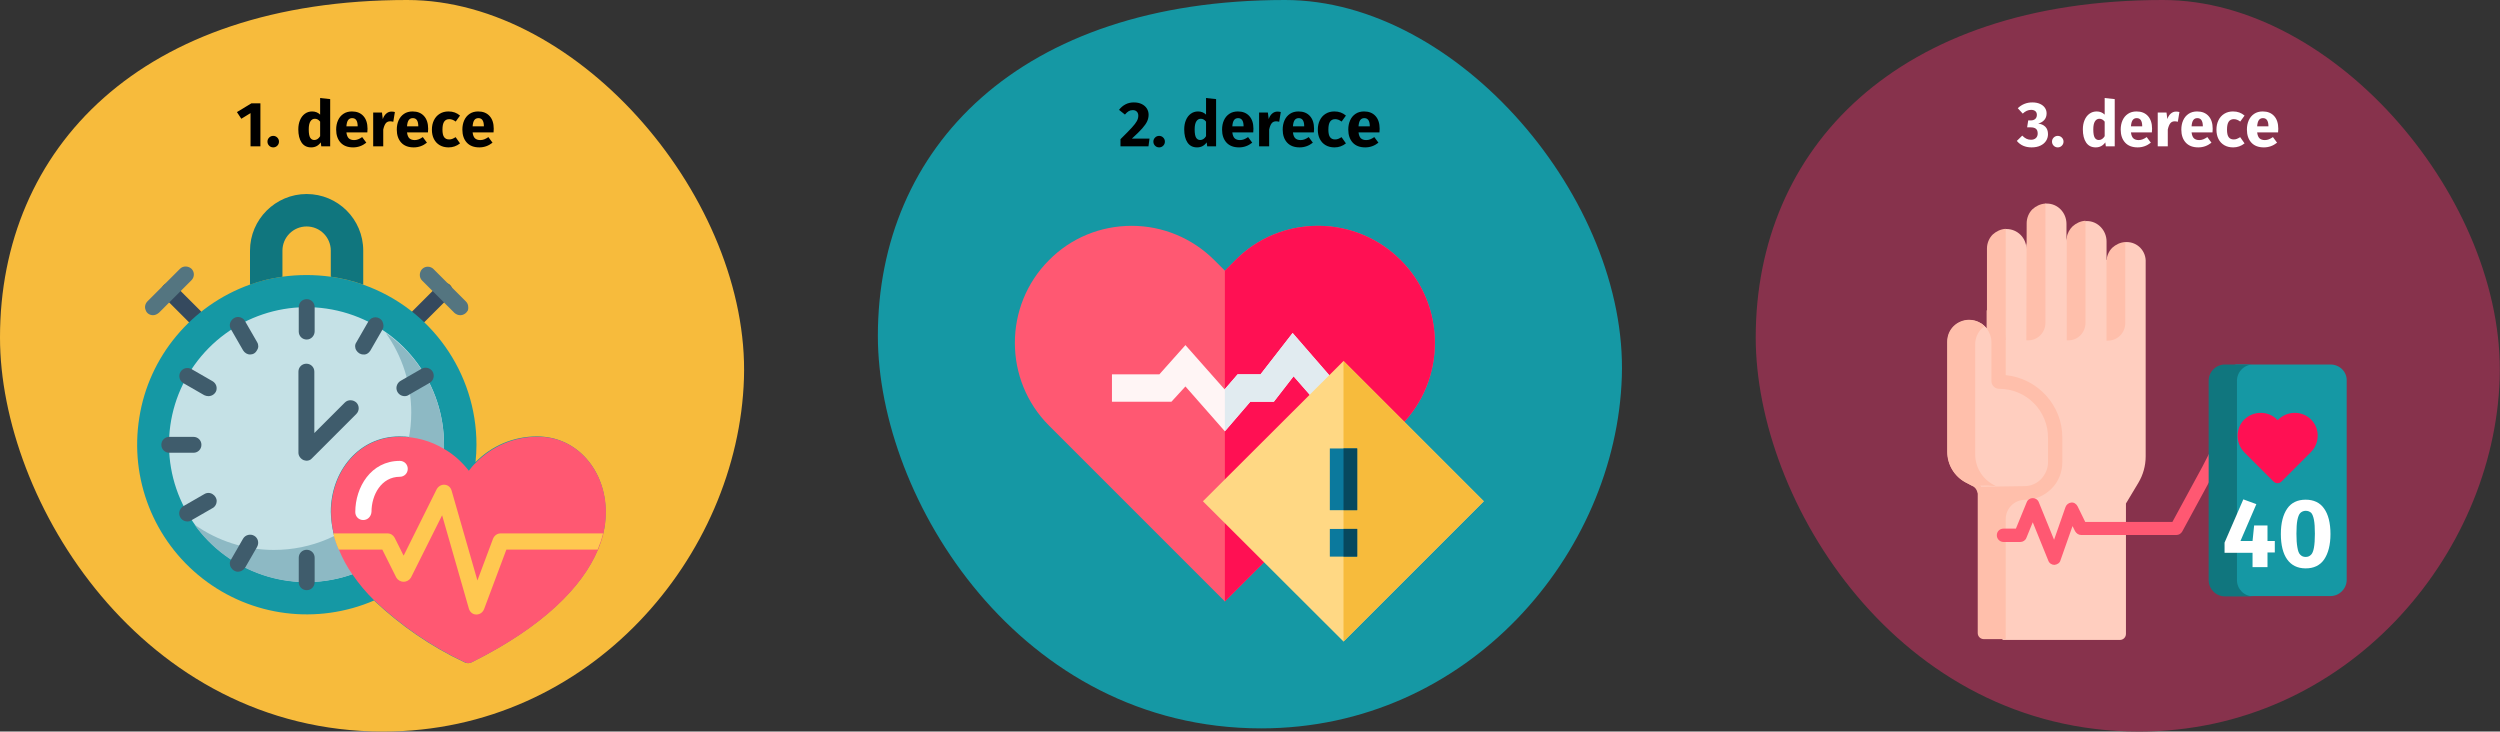 <?xml version="1.0" encoding="UTF-8"?>
<svg xmlns="http://www.w3.org/2000/svg" xmlns:xlink="http://www.w3.org/1999/xlink" width="786px" height="230px" viewBox="0 0 786 230" version="1.1">
  <rect x="0" y="0" width="786" height="230" fill="#333333" stroke="none"/>
  <title>Group 2@2x</title>
  <g id="Page-1" stroke="none" stroke-width="1" fill="none" fill-rule="evenodd">
    <g id="vorlage" transform="translate(-123, -1359)">
      <g id="Group-2" transform="translate(123, 1359)">
        <path d="M120.5,230 C185.6,230 232.1,174.8 233.9,119 C235.7,63.2 182.6,0 128,0 C44.3,0 0,46.7 0,106.1 C0,157.6 44.7,230 120.5,230 Z" id="Oval-Copy-2" fill="#F7BB3C" fill-rule="nonzero"></path>
        <g id="heart-rate" transform="translate(43.117, 61)" fill-rule="nonzero">
          <path d="M18.183,41.1 C17.483,41.1 16.883,40.8 16.383,40.4 L8.283,32.3 C7.283,31.3 7.383,29.7 8.283,28.7 C9.283,27.7 10.883,27.7 11.883,28.7 L19.983,36.8 C20.683,37.5 20.883,38.6 20.583,39.6 C20.083,40.5 19.183,41.1 18.183,41.1 Z" id="Shape" fill="#35495E"></path>
          <path d="M4.983,38.1 C3.983,38.1 2.983,37.5 2.683,36.5 C2.283,35.6 2.483,34.5 3.283,33.7 L13.483,23.5 C14.483,22.5 16.083,22.6 17.083,23.5 C18.083,24.5 18.083,26.1 17.083,27.1 L6.883,37.3 C6.283,37.8 5.683,38.1 4.983,38.1 Z" id="Shape_1_" fill="#547580"></path>
          <path d="M88.383,41.1 C87.383,41.1 86.383,40.5 86.083,39.5 C85.683,38.6 85.883,37.5 86.683,36.7 L94.783,28.6 C95.783,27.6 97.383,27.7 98.383,28.6 C99.383,29.6 99.383,31.2 98.383,32.2 L90.283,40.3 C89.683,40.9 89.083,41.1 88.383,41.1 Z" id="Shape_2_" fill="#35495E"></path>
          <path d="M101.583,38.1 C100.883,38.1 100.283,37.8 99.783,37.4 L89.583,27.2 C88.583,26.2 88.683,24.6 89.583,23.6 C90.583,22.6 92.183,22.6 93.183,23.6 L103.383,33.8 C104.083,34.5 104.283,35.6 103.983,36.6 C103.483,37.5 102.583,38.1 101.583,38.1 Z" id="Shape_3_" fill="#547580"></path>
          <path d="M125.683,76.2 C118.383,76.2 111.483,79.1 106.383,84.3 C106.583,82.5 106.683,80.6 106.683,78.8 C106.683,56.2 92.383,36 71.083,28.5 C67.783,27.3 64.383,26.5 60.883,26 C55.783,25.3 50.683,25.3 45.583,26 C42.083,26.5 38.683,27.3 35.383,28.5 C17.083,35.1 3.683,51.1 0.683,70.3 C-2.417,89.5 5.183,108.9 20.583,120.9 C35.983,132.9 56.583,135.5 74.483,127.8 C82.883,135.7 92.383,142.3 102.883,147.2 C103.583,147.6 104.483,147.6 105.183,147.2 C127.583,136 139.883,123.5 144.783,111.9 C145.483,110.3 145.983,108.6 146.483,106.8 C147.083,104.6 147.284,102.3 147.284,100 C147.383,87.2 138.483,76.2 125.683,76.2 Z" id="Shape_4_" fill="#1598A4"></path>
          <path d="M96.483,78.8 C96.483,79.2 96.483,79.7 96.483,80.1 C92.283,77.5 87.483,76.2 82.483,76.2 C69.683,76.2 60.883,87.2 60.883,99.9 C61.083,107 63.483,113.8 67.683,119.5 C49.883,125.8 30.183,119.8 18.783,104.8 C7.383,89.8 7.083,69.1 17.983,53.8 C28.883,38.5 48.383,31.9 66.383,37.6 C84.383,43.3 96.483,60 96.483,78.8 Z" id="Shape_5_" fill="#C5E1E6"></path>
          <path d="M96.483,78.8 C96.483,97.6 84.283,114.2 66.383,120 C48.483,125.7 28.883,119.2 17.983,103.9 C25.283,109.1 34.083,111.9 42.983,111.9 C66.883,111.9 86.183,92.5 86.183,68.7 C86.183,59.7 83.383,51 78.183,43.7 C89.683,51.7 96.483,64.8 96.483,78.8 Z" id="Shape_6_" fill="#8DB9C4"></path>
          <path d="M71.083,17.8 L71.083,28.5 C67.783,27.3 64.383,26.5 60.883,26 L60.883,17.8 C60.883,13.6 57.483,10.2 53.283,10.2 C49.083,10.2 45.683,13.6 45.683,17.8 L45.683,26 C42.183,26.5 38.783,27.3 35.483,28.5 L35.483,17.8 C35.483,8 43.483,-2.88657986e-15 53.283,-2.88657986e-15 C63.083,-2.88657986e-15 71.083,7.9 71.083,17.8 Z" id="Shape_7_" fill="#10767E"></path>
          <g id="Group" transform="translate(7.61, 33.05)" fill="#3F5C6C">
            <path d="M45.7,12.7 C44.3,12.7 43.2,11.6 43.2,10.2 L43.2,2.5 C43.2,1.1 44.3,-2.88657986e-15 45.7,-2.88657986e-15 C47.1,-2.88657986e-15 48.2,1.1 48.2,2.5 L48.2,10.1 C48.2,11.5 47.1,12.7 45.7,12.7 Z" id="Shape_8_"></path>
            <path d="M45.7,91.5 C44.3,91.5 43.2,90.4 43.2,89 L43.2,81.3 C43.2,79.9 44.3,78.8 45.7,78.8 C47.1,78.8 48.2,79.9 48.2,81.3 L48.2,88.9 C48.2,90.4 47.1,91.5 45.7,91.5 Z" id="Shape_9_"></path>
            <path d="M10.1,48.3 L2.5,48.3 C1.1,48.3 -1.41553436e-15,47.2 -1.41553436e-15,45.8 C-1.41553436e-15,44.4 1.1,43.3 2.5,43.3 L10.1,43.3 C11.5,43.3 12.6,44.4 12.6,45.8 C12.6,47.2 11.5,48.3 10.1,48.3 Z" id="Shape_10_"></path>
            <path d="M24.1,85.7 C23.2,85.7 22.4,85.2 21.9,84.4 C21.4,83.6 21.4,82.6 21.9,81.9 L25.7,75.3 C26.4,74.1 28,73.7 29.2,74.4 C30.4,75.1 30.8,76.6 30.1,77.9 L26.3,84.5 C25.8,85.2 25,85.7 24.1,85.7 Z" id="Shape_11_"></path>
            <path d="M63.5,17.4 C62.6,17.4 61.8,16.9 61.3,16.1 C60.8,15.3 60.8,14.3 61.3,13.6 L65.1,7 C65.6,6.2 66.4,5.7 67.3,5.7 C68.2,5.7 69.1,6.2 69.5,7 C69.9,7.8 70,8.8 69.5,9.6 L65.7,16.2 C65.2,17 64.4,17.5 63.5,17.4 L63.5,17.4 Z" id="Shape_12_"></path>
            <path d="M14.8,30.5 C14.4,30.5 13.9,30.4 13.5,30.2 L6.9,26.4 C5.7,25.7 5.3,24.1 6,22.9 C6.7,21.7 8.2,21.3 9.5,22 L16.1,25.8 C17.1,26.4 17.6,27.5 17.3,28.7 C17,29.7 16,30.5 14.8,30.5 Z" id="Shape_13_"></path>
            <path d="M8.2,69.9 C7,69.9 6,69.1 5.7,68 C5.4,66.9 5.9,65.7 6.9,65.1 L13.5,61.3 C14.3,60.8 15.3,60.8 16.1,61.3 C16.9,61.8 17.4,62.6 17.4,63.5 C17.4,64.4 16.9,65.3 16.1,65.7 L9.5,69.5 C9.1,69.8 8.7,69.9 8.2,69.9 Z" id="Shape_14_"></path>
            <path d="M76.5,30.5 C75.3,30.5 74.3,29.7 74,28.6 C73.7,27.5 74.2,26.3 75.2,25.7 L81.8,21.9 C83,21.2 84.6,21.6 85.3,22.8 C86,24 85.6,25.6 84.4,26.3 L77.8,30.1 C77.4,30.4 76.9,30.5 76.5,30.5 L76.5,30.5 Z" id="Shape_15_"></path>
            <path d="M27.9,17.4 C27,17.4 26.2,16.9 25.7,16.1 L21.9,9.5 C21.4,8.7 21.4,7.7 21.9,6.9 C22.4,6.1 23.2,5.6 24.1,5.6 C25,5.6 25.9,6.1 26.3,6.9 L30.1,13.5 C30.6,14.3 30.6,15.3 30.1,16 C29.6,17 28.8,17.4 27.9,17.4 Z" id="Shape_16_"></path>
            <path d="M45.7,50.8 C45.4,50.8 45,50.7 44.7,50.6 C43.8,50.2 43.1,49.3 43.1,48.3 L43.1,22.8 C43.1,21.4 44.2,20.3 45.6,20.3 C47,20.3 48.1,21.4 48.1,22.8 L48.1,42.1 L57.7,32.5 C58.7,31.5 60.3,31.6 61.3,32.5 C62.3,33.5 62.3,35.1 61.3,36.1 L47.3,50.1 C47,50.5 46.3,50.8 45.7,50.8 L45.7,50.8 Z" id="Shape_17_"></path>
          </g>
          <path d="M147.383,100 C147.383,102.3 147.083,104.6 146.583,106.8 C146.183,108.5 145.583,110.2 144.883,111.9 C139.983,123.5 127.783,136 105.283,147.2 C104.583,147.6 103.683,147.6 102.983,147.2 C92.583,142.3 82.983,135.7 74.583,127.8 C71.983,125.3 69.683,122.5 67.683,119.6 C65.983,117.2 64.583,114.6 63.483,111.9 C62.783,110.3 62.183,108.6 61.783,106.8 C61.283,104.6 60.983,102.3 60.983,100 C60.983,87.2 69.783,76.299 82.583,76.299 C87.483,76.299 92.383,77.6 96.583,80.2 C99.583,81.9 102.183,84.3 104.283,87 C104.983,86.1 105.683,85.2 106.583,84.4 C111.683,79.2 118.683,76.299 125.883,76.299 C138.483,76.2 147.383,87.2 147.383,100 Z" id="Shape_18_" fill="#FF5872"></path>
          <path d="M71.083,102.5 C69.683,102.5 68.583,101.4 68.583,100 C68.583,92.2 73.483,83.9 82.583,83.9 C83.983,83.9 85.083,85 85.083,86.4 C85.083,87.8 83.983,88.9 82.583,88.9 C76.783,88.9 73.683,94.6 73.683,99.9 C73.583,101.4 72.483,102.5 71.083,102.5 Z" id="Shape_19_" fill="#FFFFFF"></path>
          <path d="M146.483,106.7 C146.083,108.4 145.483,110.1 144.783,111.8 L116.083,111.8 L109.083,130.5 C108.683,131.5 107.783,132.2 106.683,132.2 L106.583,132.2 C105.483,132.2 104.583,131.4 104.283,130.3 L95.883,101 L86.083,120.6 C85.583,121.4 84.783,121.9 83.783,121.9 C82.783,121.9 81.983,121.4 81.483,120.6 L77.083,111.8 L63.383,111.8 C62.683,110.2 62.083,108.5 61.683,106.7 L78.683,106.7 C79.683,106.7 80.483,107.2 80.983,108.1 L83.783,113.7 L94.183,92.8 C94.683,91.9 95.683,91.3 96.683,91.4 C97.783,91.5 98.583,92.2 98.883,93.3 L106.983,121.5 L111.883,108.4 C112.283,107.4 113.183,106.7 114.283,106.7 L146.483,106.7 Z" id="Shape_20_" fill="#FFC850"></path>
        </g>
        <path d="M672.5,230 C737.6,230 784.1,174.8 785.9,119 C787.7,63.2 734.6,0 680,0 C596.3,0 552,46.8 552,106.1 C552,157.6 596.7,230 672.5,230 Z" id="Oval-Copy-10" fill="#87324C" fill-rule="nonzero"></path>
        <g id="pulse" transform="translate(612.2, 64)" fill-rule="nonzero">
          <path d="M56.4,12.1 C56.3,12.1 56.1,12.1 56,12.1 L53.2,15.7 L52.2,17.9 L50.2,17.7 L50.1,17.7 C50.1,17.9 50.1,18.2 50.1,18.4 L50.1,11.9 C50.1,8.5 47.4,5.5 43.9,5.5 C43.8,5.5 43.6,5.5 43.5,5.5 L41.6,7.1 L39.1,10.5 L38.1,14 L37.6,10.8 L37.6,10.8 C37.6,11.1 37.5,11.4 37.5,11.7 L37.5,6.4 C37.5,2.9 34.8,-2.88657986e-15 31.3,-2.88657986e-15 C31.1,-2.88657986e-15 31,-2.88657986e-15 30.8,-2.88657986e-15 L27.4,4.4 L26.2,16.8 L24.9,12.4 L24.9,14.3 C24.9,10.8 22.1,8 18.6,8 C18.5,8 18.4,8 18.3,8 L16.8,10.8 L15.7,9.6 L14.6,91.4 L17.4,137.2 L54.3,137.2 C55.4,137.2 56.2,136.3 56.2,135.3 L56.2,101.6 L56.2,94.3 L60.1,87.8 C61.6,85.3 62.4,82.4 62.4,79.5 L62.4,37.6 L62.4,18.5 C62.6,15 59.9,12.1 56.4,12.1 L56.4,12.1 Z" id="Path" fill="#FFCEBF"></path>
          <g id="Group_1_" transform="translate(-0, 7.941)">
            <path d="M18.4,35.1 L18.4,-5.66213743e-15 C16.8,0.1 15.4,0.8 14.3,1.8 C13.2,2.9 12.5,4.5 12.5,6.2 L12.5,35 L18.4,35 L18.4,35.1 Z" id="Path_1_" fill="#FFBFAB"></path>
            <path d="M18.4,46 L18.4,35.6 C18.4,33 17.5,30.5 15.9,28.5 C14.9,27.3 13.8,26.3 12.4,25.6 L12.4,29.7 L12.4,31.3 C11.1,29.7 9.2,28.7 7,28.7 C5.1,28.7 3.3,29.5 2.1,30.7 C0.8,32 0.1,33.7 0.1,35.6 L0.1,70.2 C0.1,74.2 2.3,77.9 5.9,79.8 L8,80.9 C8.8,81.3 9.3,82 9.5,82.9 C9.5,83 9.5,83.1 9.6,83.2 C9.6,83.3 9.6,83.4 9.6,83.6 L9.6,85.3 L9.6,93.4 L9.6,127.1 C9.6,128.2 10.5,129 11.5,129 L18.4,129 L18.4,93.5 L18.4,91.3 C18.4,87.9 21.1,85.2 24.5,85.2 C27.7,85.2 30.6,83.9 32.8,81.7 C35,79.5 36.2,76.5 36.2,73.3 L36.2,65.8 C36.3,55.5 28.4,47 18.4,46 L18.4,46 Z" id="Path_2_" fill="#FFBFAB"></path>
            <path d="M16.3,50.3 C15,50.3 13.9,49.2 13.9,47.9 L13.9,35.6 C13.9,34 13.3,32.5 12.4,31.3 C11.9,30.7 11.3,30.2 10.7,29.8 L6.6,29.8 L4.1,31.2 C4.1,31.2 1.6,67.3 1.6,67.7 C1.6,68.1 4.3,76 4.3,76 L9.9,80 L10.7,81.1 L24.3,80.9 C26.4,80.9 28.2,80 29.5,78.7 C30.8,77.3 31.7,75.5 31.7,73.4 L31.7,65.9 C31.8,57.2 24.9,50.3 16.3,50.3 Z" id="Path_3_" fill="#FFCEBF"></path>
            <path d="M15.3,80.9 L14.6,80.5 C11,78.6 8.8,74.9 8.8,70.9 L8.8,36.3 C8.8,34.4 9.6,32.6 10.8,31.4 C11.1,31.1 11.4,30.9 11.7,30.6 C11.4,30.3 11,30 10.6,29.7 C9.5,29 8.2,28.6 6.9,28.6 C5,28.6 3.2,29.4 2,30.6 C0.7,31.9 7.21644966e-16,33.6 7.21644966e-16,35.5 L7.21644966e-16,70.1 C7.21644966e-16,74.1 2.2,77.8 5.8,79.7 L7.9,80.8 L12.6,80.7 L15.3,80.9 Z" id="Path_4_" fill="#FFBFAB"></path>
          </g>
          <g id="Group_2_" transform="translate(24.883, -0)" fill="#FFBFAB">
            <path d="M6,37.5 L6,6.66133815e-16 C4.4,0.1 3,0.8 1.9,1.8 C0.8,2.9 0.1,4.5 0.1,6.2 L7.21644966e-16,43 L0.4,43 C3.5,43.1 6,40.6 6,37.5 L6,37.5 Z" id="Path_5_"></path>
            <path d="M27,13.9 C25.9,15 25.2,16.6 25.2,18.3 L25.2,43.1 L25.6,43.1 C28.7,43.1 31.1,40.6 31.1,37.6 L31.1,12.1 C29.5,12.2 28.1,12.9 27,13.9 L27,13.9 Z" id="Path_6_"></path>
            <path d="M18.6,37.5 L18.6,5.4 C17,5.5 15.6,6.2 14.5,7.2 C13.6,8.1 12.9,9.3 12.7,10.7 L12.7,10.7 C12.7,10.8 12.7,10.9 12.7,11 C12.7,11.2 12.7,11.4 12.7,11.6 L12.7,43 L13.1,43 C16.1,43.1 18.6,40.6 18.6,37.5 L18.6,37.5 Z" id="Path_7_"></path>
          </g>
          <path d="M33.7,113.6 C32.9,113.6 32.1,113.1 31.8,112.3 L26.9,100.2 L24.9,105.1 C24.6,105.9 23.8,106.4 23,106.4 L17.7,106.4 C16.6,106.4 15.6,105.5 15.6,104.3 C15.6,103.1 16.5,102.2 17.7,102.2 L21.6,102.2 L25,93.9 C25.3,93.1 26.1,92.6 26.9,92.6 L26.9,92.6 C27.7,92.6 28.5,93.1 28.8,93.9 L33.6,105.7 L37.2,95.4 C37.5,94.6 38.2,94.1 39,94 C39.8,93.9 40.6,94.4 41,95.2 L43.4,100.1 L70.8,100.1 L80.3,82.6 L86.6,70.3 C87.1,69.3 88.4,68.9 89.4,69.4 C90.4,69.9 90.8,71.2 90.3,72.2 L84,84.5 C84,84.5 84,84.5 84,84.5 L73.9,103.1 C73.5,103.8 72.8,104.2 72.1,104.2 L42.1,104.2 C41.3,104.2 40.6,103.7 40.2,103 L39.4,101.4 L35.6,112.2 C35.4,113 34.6,113.5 33.7,113.6 C33.7,113.6 33.7,113.6 33.7,113.6 Z" id="Path_8_" fill="#FF5872"></path>
          <path d="M120.5,50.6 L90.8,50.6 L85.4,52.4 L84.1,107.9 L86.1,121 L89.8,123.4 L120.5,123.4 C123.3,123.4 125.6,121.1 125.6,118.3 L125.6,55.7 C125.7,52.9 123.4,50.6 120.5,50.6 Z" id="Path_9_" fill="#1598A4"></path>
          <path d="M91.1,118.4 L91.1,55.7 C91.1,52.9 93.4,50.6 96.2,50.6 L87.3,50.6 C84.5,50.6 82.2,52.9 82.2,55.7 L82.2,118.4 C82.2,121.2 84.5,123.5 87.3,123.5 L96.2,123.5 C93.4,123.5 91.1,121.2 91.1,118.4 L91.1,118.4 Z" id="Path_10_" fill="#10767E"></path>
          <path d="M100.7,114.2 L100.7,109.7 L103,109.7 L103,106.1 L100.7,106.1 L100.7,101.2 L96.5,101.2 L96,106.1 L92.2,106.1 L97.2,94.5 L93.1,93 L87.2,106.6 L87.2,109.8 L96,109.8 L96,114.3 L100.7,114.3 L100.7,114.2 Z M112.7,114.7 C115.2,114.7 117.2,113.8 118.5,111.9 C119.8,110 120.5,107.3 120.5,103.9 C120.5,100.4 119.8,97.7 118.5,95.9 C117.2,94 115.2,93.1 112.7,93.1 C110.2,93.1 108.2,94 106.9,95.9 C105.6,97.8 104.9,100.4 104.9,103.9 C104.9,107.4 105.6,110.1 106.9,111.9 C108.2,113.7 110.1,114.7 112.7,114.7 Z M112.7,111.1 C112,111.1 111.5,110.9 111,110.4 C110.5,109.9 110.3,109.2 110.1,108.1 C109.9,107 109.8,105.6 109.8,103.8 C109.8,102 109.9,100.5 110.1,99.5 C110.3,98.5 110.6,97.7 111,97.3 C111.4,96.9 112,96.6 112.7,96.6 C113.4,96.6 113.9,96.8 114.4,97.2 C114.8,97.6 115.1,98.4 115.3,99.4 C115.5,100.4 115.6,101.9 115.6,103.8 C115.6,105.7 115.5,107.1 115.3,108.2 C115.1,109.3 114.8,110 114.4,110.4 C113.9,110.9 113.4,111.1 112.7,111.1 Z" id="_x34_0" fill="#FFFFFF"></path>
          <path d="M114.4,67.9 C111.6,65.1 107,65.1 104.1,67.9 L103.9,68.1 L103.7,67.9 C100.9,65.1 96.3,65.1 93.4,67.9 C90.6,70.7 90.6,75.3 93.4,78.2 L102.6,87.4 C103.3,88.1 104.4,88.1 105.1,87.4 L114.3,78.2 C117.2,75.3 117.2,70.7 114.4,67.9 L114.4,67.9 Z" id="Path_11_" fill="#FF1053"></path>
        </g>
        <g id="Oval-Copy-4" transform="translate(276, 0)" fill="#1598A4" fill-rule="nonzero">
          <path d="M120.5,229 C185.6,229 232.1,174.1 233.9,118.5 C235.8,62.9 182.6,-2.88657986e-15 128,-2.88657986e-15 C44.3,-2.88657986e-15 0,46.6 0,105.6 C0,157 44.7,229 120.5,229 Z" id="path-1_1_"></path>
        </g>
        <g id="heartbeat" transform="translate(319.075, 71)" fill-rule="nonzero">
          <g id="Group">
            <path d="M121.325,10.8 C114.425,3.9 105.125,-2.88657986e-15 95.325,-2.88657986e-15 C85.525,-2.88657986e-15 76.225,3.8 69.325,10.8 L66.025,14.1 L62.725,10.8 C55.825,3.9 46.525,-2.88657986e-15 36.725,-2.88657986e-15 C26.925,-2.88657986e-15 17.625,3.8 10.725,10.8 C-3.575,25.1 -3.575,48.5 10.725,62.8 L66.025,118.1 L121.325,62.8 C135.625,48.5 135.625,25.1 121.325,10.8 Z" id="Path_12_" fill="#FF5872"></path>
            <path d="M121.325,10.8 C114.425,3.9 105.125,-2.88657986e-15 95.325,-2.88657986e-15 C85.525,-2.88657986e-15 76.225,3.8 69.325,10.8 L66.025,14.1 L66.025,118.1 L121.325,62.8 C135.625,48.5 135.625,25.1 121.325,10.8 L121.325,10.8 Z" id="Path_13_" fill="#FF1053"></path>
            <polygon id="Path_14_" fill="#FFF5F5" points="66.025 64.6 53.625 50.5 49.225 55.3 30.525 55.3 30.525 46.7 45.425 46.7 53.625 37.5 65.925 51.4 70.025 46.7 77.225 46.7 87.325 33.7 101.825 50.4 95.325 56.1 87.625 47.3 81.425 55.3 74.025 55.3"></polygon>
            <polygon id="Path_15_" fill="#E1EBF0" points="87.325 33.7 77.225 46.7 70.025 46.7 66.025 51.4 66.025 64.5 66.025 64.6 74.025 55.3 81.425 55.3 87.625 47.3 95.325 56.1 101.825 50.4"></polygon>
            <polygon id="Path_16_" fill="#FFD884" points="59.125 86.6 103.325 42.5 147.425 86.6 103.325 130.7"></polygon>
            <polygon id="Path_17_" fill="#F7BB3C" points="103.325 42.5 103.325 130.7 147.425 86.6"></polygon>
            <polygon id="Path_18_" fill="#0B799D" points="99.025 70 107.625 70 107.625 89.4 99.025 89.4"></polygon>
            <polygon id="Path_19_" fill="#0B799D" points="99.025 95.3 107.625 95.3 107.625 104 99.025 104"></polygon>
            <g id="Group_3_" transform="translate(103.329, 69.984)" fill="#07485E">
              <polygon id="Path_20_" points="1.66533454e-16 6.66133815e-16 4.3 6.66133815e-16 4.3 19.4 1.66533454e-16 19.4"></polygon>
              <polygon id="Path_21_" points="1.66533454e-16 25.3 4.3 25.3 4.3 34 1.66533454e-16 34"></polygon>
            </g>
          </g>
        </g>
        <path d="M81.87,46 L81.87,32.48 L79.05,32.48 L74.49,35.24 L75.87,37.34 L78.77,35.56 L78.77,46 L81.87,46 Z M85.91,46.34 C86.403,46.34 86.827,46.163 87.18,45.81 C87.533,45.457 87.71,45.027 87.71,44.52 C87.71,44.027 87.533,43.603 87.18,43.25 C86.827,42.897 86.403,42.72 85.91,42.72 C85.403,42.72 84.973,42.897 84.62,43.25 C84.267,43.603 84.09,44.027 84.09,44.52 C84.09,45.027 84.267,45.457 84.62,45.81 C84.973,46.163 85.403,46.34 85.91,46.34 Z M97.83,46.34 C99.097,46.34 100.103,45.813 100.85,44.76 L100.85,44.76 L101.01,46 L103.81,46 L103.81,31.16 L100.65,30.82 L100.65,36.04 C99.983,35.373 99.143,35.04 98.13,35.04 C97.277,35.04 96.52,35.28 95.86,35.76 C95.2,36.24 94.69,36.907 94.33,37.76 C93.97,38.613 93.79,39.58 93.79,40.66 C93.79,42.42 94.133,43.807 94.82,44.82 C95.507,45.833 96.51,46.34 97.83,46.34 Z M98.81,44.02 C98.25,44.02 97.82,43.773 97.52,43.28 C97.22,42.787 97.07,41.92 97.07,40.68 C97.07,39.547 97.243,38.707 97.59,38.16 C97.937,37.613 98.403,37.34 98.99,37.34 C99.323,37.34 99.62,37.413 99.88,37.56 C100.14,37.707 100.397,37.933 100.65,38.24 L100.65,38.24 L100.65,42.82 C100.157,43.62 99.543,44.02 98.81,44.02 Z M111.03,46.34 C112.55,46.34 113.93,45.847 115.17,44.86 L115.17,44.86 L113.87,43.1 C113.403,43.42 112.97,43.657 112.57,43.81 C112.17,43.963 111.757,44.04 111.33,44.04 C110.623,44.04 110.07,43.86 109.67,43.5 C109.27,43.14 109.017,42.513 108.91,41.62 L108.91,41.62 L115.49,41.62 C115.53,41.3 115.55,40.92 115.55,40.48 C115.55,38.773 115.117,37.44 114.25,36.48 C113.383,35.52 112.183,35.04 110.65,35.04 C109.61,35.04 108.717,35.29 107.97,35.79 C107.223,36.29 106.657,36.97 106.27,37.83 C105.883,38.69 105.69,39.66 105.69,40.74 C105.69,42.447 106.15,43.807 107.07,44.82 C107.99,45.833 109.31,46.34 111.03,46.34 Z M112.45,39.72 L108.91,39.72 C108.977,38.8 109.16,38.14 109.46,37.74 C109.76,37.34 110.183,37.14 110.73,37.14 C111.85,37.14 112.423,37.953 112.45,39.58 L112.45,39.58 L112.45,39.72 Z M120.49,46 L120.49,40.74 C120.677,39.873 120.933,39.223 121.26,38.79 C121.587,38.357 122.063,38.14 122.69,38.14 C122.93,38.14 123.25,38.187 123.65,38.28 L123.65,38.28 L124.15,35.22 C123.83,35.127 123.477,35.08 123.09,35.08 C122.477,35.08 121.927,35.29 121.44,35.71 C120.953,36.13 120.59,36.707 120.35,37.44 L120.35,37.44 L120.09,35.38 L117.33,35.38 L117.33,46 L120.49,46 Z M130.09,46.34 C131.61,46.34 132.99,45.847 134.23,44.86 L134.23,44.86 L132.93,43.1 C132.463,43.42 132.03,43.657 131.63,43.81 C131.23,43.963 130.817,44.04 130.39,44.04 C129.683,44.04 129.13,43.86 128.73,43.5 C128.33,43.14 128.077,42.513 127.97,41.62 L127.97,41.62 L134.55,41.62 C134.59,41.3 134.61,40.92 134.61,40.48 C134.61,38.773 134.177,37.44 133.31,36.48 C132.443,35.52 131.243,35.04 129.71,35.04 C128.67,35.04 127.777,35.29 127.03,35.79 C126.283,36.29 125.717,36.97 125.33,37.83 C124.943,38.69 124.75,39.66 124.75,40.74 C124.75,42.447 125.21,43.807 126.13,44.82 C127.05,45.833 128.37,46.34 130.09,46.34 Z M131.51,39.72 L127.97,39.72 C128.037,38.8 128.22,38.14 128.52,37.74 C128.82,37.34 129.243,37.14 129.79,37.14 C130.91,37.14 131.483,37.953 131.51,39.58 L131.51,39.58 L131.51,39.72 Z M141.05,46.34 C142.383,46.34 143.577,45.92 144.63,45.08 L144.63,45.08 L143.25,43.12 C142.837,43.373 142.483,43.557 142.19,43.67 C141.897,43.783 141.57,43.84 141.21,43.84 C140.53,43.84 140.01,43.607 139.65,43.14 C139.29,42.673 139.11,41.88 139.11,40.76 C139.11,39.6 139.29,38.76 139.65,38.24 C140.01,37.72 140.543,37.46 141.25,37.46 C141.93,37.46 142.603,37.713 143.27,38.22 L143.27,38.22 L144.63,36.34 C144.11,35.9 143.557,35.573 142.97,35.36 C142.383,35.147 141.723,35.04 140.99,35.04 C139.95,35.04 139.037,35.283 138.25,35.77 C137.463,36.257 136.857,36.933 136.43,37.8 C136.003,38.667 135.79,39.66 135.79,40.78 C135.79,41.9 136.003,42.877 136.43,43.71 C136.857,44.543 137.463,45.19 138.25,45.65 C139.037,46.11 139.97,46.34 141.05,46.34 Z M150.71,46.34 C152.23,46.34 153.61,45.847 154.85,44.86 L154.85,44.86 L153.55,43.1 C153.083,43.42 152.65,43.657 152.25,43.81 C151.85,43.963 151.437,44.04 151.01,44.04 C150.303,44.04 149.75,43.86 149.35,43.5 C148.95,43.14 148.697,42.513 148.59,41.62 L148.59,41.62 L155.17,41.62 C155.21,41.3 155.23,40.92 155.23,40.48 C155.23,38.773 154.797,37.44 153.93,36.48 C153.063,35.52 151.863,35.04 150.33,35.04 C149.29,35.04 148.397,35.29 147.65,35.79 C146.903,36.29 146.337,36.97 145.95,37.83 C145.563,38.69 145.37,39.66 145.37,40.74 C145.37,42.447 145.83,43.807 146.75,44.82 C147.67,45.833 148.99,46.34 150.71,46.34 Z M152.13,39.72 L148.59,39.72 C148.657,38.8 148.84,38.14 149.14,37.74 C149.44,37.34 149.863,37.14 150.41,37.14 C151.53,37.14 152.103,37.953 152.13,39.58 L152.13,39.58 L152.13,39.72 Z" id="1.derece" fill="#000000" fill-rule="nonzero"></path>
        <path d="M361.08,46 L361.4,43.58 L355.86,43.58 C357.287,42.287 358.373,41.217 359.12,40.37 C359.867,39.523 360.387,38.773 360.68,38.12 C360.973,37.467 361.12,36.78 361.12,36.06 C361.12,35.353 360.937,34.707 360.57,34.12 C360.203,33.533 359.67,33.067 358.97,32.72 C358.27,32.373 357.433,32.2 356.46,32.2 C355.487,32.2 354.61,32.407 353.83,32.82 C353.05,33.233 352.38,33.807 351.82,34.54 L351.82,34.54 L353.68,36.02 C354.093,35.527 354.487,35.17 354.86,34.95 C355.233,34.73 355.66,34.62 356.14,34.62 C356.673,34.62 357.097,34.777 357.41,35.09 C357.723,35.403 357.88,35.833 357.88,36.38 C357.88,36.953 357.73,37.513 357.43,38.06 C357.13,38.607 356.607,39.29 355.86,40.11 C355.113,40.93 353.92,42.147 352.28,43.76 L352.28,43.76 L352.28,46 L361.08,46 Z M364.44,46.34 C364.933,46.34 365.357,46.163 365.71,45.81 C366.063,45.457 366.24,45.027 366.24,44.52 C366.24,44.027 366.063,43.603 365.71,43.25 C365.357,42.897 364.933,42.72 364.44,42.72 C363.933,42.72 363.503,42.897 363.15,43.25 C362.797,43.603 362.62,44.027 362.62,44.52 C362.62,45.027 362.797,45.457 363.15,45.81 C363.503,46.163 363.933,46.34 364.44,46.34 Z M376.36,46.34 C377.627,46.34 378.633,45.813 379.38,44.76 L379.38,44.76 L379.54,46 L382.34,46 L382.34,31.16 L379.18,30.82 L379.18,36.04 C378.513,35.373 377.673,35.04 376.66,35.04 C375.807,35.04 375.05,35.28 374.39,35.76 C373.73,36.24 373.22,36.907 372.86,37.76 C372.5,38.613 372.32,39.58 372.32,40.66 C372.32,42.42 372.663,43.807 373.35,44.82 C374.037,45.833 375.04,46.34 376.36,46.34 Z M377.34,44.02 C376.78,44.02 376.35,43.773 376.05,43.28 C375.75,42.787 375.6,41.92 375.6,40.68 C375.6,39.547 375.773,38.707 376.12,38.16 C376.467,37.613 376.933,37.34 377.52,37.34 C377.853,37.34 378.15,37.413 378.41,37.56 C378.67,37.707 378.927,37.933 379.18,38.24 L379.18,38.24 L379.18,42.82 C378.687,43.62 378.073,44.02 377.34,44.02 Z M389.56,46.34 C391.08,46.34 392.46,45.847 393.7,44.86 L393.7,44.86 L392.4,43.1 C391.933,43.42 391.5,43.657 391.1,43.81 C390.7,43.963 390.287,44.04 389.86,44.04 C389.153,44.04 388.6,43.86 388.2,43.5 C387.8,43.14 387.547,42.513 387.44,41.62 L387.44,41.62 L394.02,41.62 C394.06,41.3 394.08,40.92 394.08,40.48 C394.08,38.773 393.647,37.44 392.78,36.48 C391.913,35.52 390.713,35.04 389.18,35.04 C388.14,35.04 387.247,35.29 386.5,35.79 C385.753,36.29 385.187,36.97 384.8,37.83 C384.413,38.69 384.22,39.66 384.22,40.74 C384.22,42.447 384.68,43.807 385.6,44.82 C386.52,45.833 387.84,46.34 389.56,46.34 Z M390.98,39.72 L387.44,39.72 C387.507,38.8 387.69,38.14 387.99,37.74 C388.29,37.34 388.713,37.14 389.26,37.14 C390.38,37.14 390.953,37.953 390.98,39.58 L390.98,39.58 L390.98,39.72 Z M399.02,46 L399.02,40.74 C399.207,39.873 399.463,39.223 399.79,38.79 C400.117,38.357 400.593,38.14 401.22,38.14 C401.46,38.14 401.78,38.187 402.18,38.28 L402.18,38.28 L402.68,35.22 C402.36,35.127 402.007,35.08 401.62,35.08 C401.007,35.08 400.457,35.29 399.97,35.71 C399.483,36.13 399.12,36.707 398.88,37.44 L398.88,37.44 L398.62,35.38 L395.86,35.38 L395.86,46 L399.02,46 Z M408.62,46.34 C410.14,46.34 411.52,45.847 412.76,44.86 L412.76,44.86 L411.46,43.1 C410.993,43.42 410.56,43.657 410.16,43.81 C409.76,43.963 409.347,44.04 408.92,44.04 C408.213,44.04 407.66,43.86 407.26,43.5 C406.86,43.14 406.607,42.513 406.5,41.62 L406.5,41.62 L413.08,41.62 C413.12,41.3 413.14,40.92 413.14,40.48 C413.14,38.773 412.707,37.44 411.84,36.48 C410.973,35.52 409.773,35.04 408.24,35.04 C407.2,35.04 406.307,35.29 405.56,35.79 C404.813,36.29 404.247,36.97 403.86,37.83 C403.473,38.69 403.28,39.66 403.28,40.74 C403.28,42.447 403.74,43.807 404.66,44.82 C405.58,45.833 406.9,46.34 408.62,46.34 Z M410.04,39.72 L406.5,39.72 C406.567,38.8 406.75,38.14 407.05,37.74 C407.35,37.34 407.773,37.14 408.32,37.14 C409.44,37.14 410.013,37.953 410.04,39.58 L410.04,39.58 L410.04,39.72 Z M419.58,46.34 C420.913,46.34 422.107,45.92 423.16,45.08 L423.16,45.08 L421.78,43.12 C421.367,43.373 421.013,43.557 420.72,43.67 C420.427,43.783 420.1,43.84 419.74,43.84 C419.06,43.84 418.54,43.607 418.18,43.14 C417.82,42.673 417.64,41.88 417.64,40.76 C417.64,39.6 417.82,38.76 418.18,38.24 C418.54,37.72 419.073,37.46 419.78,37.46 C420.46,37.46 421.133,37.713 421.8,38.22 L421.8,38.22 L423.16,36.34 C422.64,35.9 422.087,35.573 421.5,35.36 C420.913,35.147 420.253,35.04 419.52,35.04 C418.48,35.04 417.567,35.283 416.78,35.77 C415.993,36.257 415.387,36.933 414.96,37.8 C414.533,38.667 414.32,39.66 414.32,40.78 C414.32,41.9 414.533,42.877 414.96,43.71 C415.387,44.543 415.993,45.19 416.78,45.65 C417.567,46.11 418.5,46.34 419.58,46.34 Z M429.24,46.34 C430.76,46.34 432.14,45.847 433.38,44.86 L433.38,44.86 L432.08,43.1 C431.613,43.42 431.18,43.657 430.78,43.81 C430.38,43.963 429.967,44.04 429.54,44.04 C428.833,44.04 428.28,43.86 427.88,43.5 C427.48,43.14 427.227,42.513 427.12,41.62 L427.12,41.62 L433.7,41.62 C433.74,41.3 433.76,40.92 433.76,40.48 C433.76,38.773 433.327,37.44 432.46,36.48 C431.593,35.52 430.393,35.04 428.86,35.04 C427.82,35.04 426.927,35.29 426.18,35.79 C425.433,36.29 424.867,36.97 424.48,37.83 C424.093,38.69 423.9,39.66 423.9,40.74 C423.9,42.447 424.36,43.807 425.28,44.82 C426.2,45.833 427.52,46.34 429.24,46.34 Z M430.66,39.72 L427.12,39.72 C427.187,38.8 427.37,38.14 427.67,37.74 C427.97,37.34 428.393,37.14 428.94,37.14 C430.06,37.14 430.633,37.953 430.66,39.58 L430.66,39.58 L430.66,39.72 Z" id="2.derece" fill="#000000" fill-rule="nonzero"></path>
        <path d="M638.73,46.34 C639.81,46.34 640.74,46.153 641.52,45.78 C642.3,45.407 642.89,44.903 643.29,44.27 C643.69,43.637 643.89,42.94 643.89,42.18 C643.89,41.167 643.603,40.383 643.03,39.83 C642.457,39.277 641.717,38.953 640.81,38.86 C641.65,38.62 642.3,38.227 642.76,37.68 C643.22,37.133 643.45,36.453 643.45,35.64 C643.45,35 643.273,34.42 642.92,33.9 C642.567,33.38 642.053,32.967 641.38,32.66 C640.707,32.353 639.897,32.2 638.95,32.2 C637.19,32.2 635.67,32.807 634.39,34.02 L634.39,34.02 L635.95,35.72 C636.763,34.933 637.643,34.54 638.59,34.54 C639.15,34.54 639.59,34.677 639.91,34.95 C640.23,35.223 640.39,35.607 640.39,36.1 C640.39,36.66 640.217,37.093 639.87,37.4 C639.523,37.707 639.05,37.86 638.45,37.86 L638.45,37.86 L637.67,37.86 L637.33,40.04 L638.45,40.04 C639.183,40.04 639.733,40.19 640.1,40.49 C640.467,40.79 640.65,41.287 640.65,41.98 C640.65,42.593 640.457,43.073 640.07,43.42 C639.683,43.767 639.177,43.94 638.55,43.94 C638.03,43.94 637.553,43.837 637.12,43.63 C636.687,43.423 636.243,43.093 635.79,42.64 L635.79,42.64 L634.09,44.3 C635.21,45.66 636.757,46.34 638.73,46.34 Z M646.97,46.34 C647.463,46.34 647.887,46.163 648.24,45.81 C648.593,45.457 648.77,45.027 648.77,44.52 C648.77,44.027 648.593,43.603 648.24,43.25 C647.887,42.897 647.463,42.72 646.97,42.72 C646.463,42.72 646.033,42.897 645.68,43.25 C645.327,43.603 645.15,44.027 645.15,44.52 C645.15,45.027 645.327,45.457 645.68,45.81 C646.033,46.163 646.463,46.34 646.97,46.34 Z M658.89,46.34 C660.157,46.34 661.163,45.813 661.91,44.76 L661.91,44.76 L662.07,46 L664.87,46 L664.87,31.16 L661.71,30.82 L661.71,36.04 C661.043,35.373 660.203,35.04 659.19,35.04 C658.337,35.04 657.58,35.28 656.92,35.76 C656.26,36.24 655.75,36.907 655.39,37.76 C655.03,38.613 654.85,39.58 654.85,40.66 C654.85,42.42 655.193,43.807 655.88,44.82 C656.567,45.833 657.57,46.34 658.89,46.34 Z M659.87,44.02 C659.31,44.02 658.88,43.773 658.58,43.28 C658.28,42.787 658.13,41.92 658.13,40.68 C658.13,39.547 658.303,38.707 658.65,38.16 C658.997,37.613 659.463,37.34 660.05,37.34 C660.383,37.34 660.68,37.413 660.94,37.56 C661.2,37.707 661.457,37.933 661.71,38.24 L661.71,38.24 L661.71,42.82 C661.217,43.62 660.603,44.02 659.87,44.02 Z M672.09,46.34 C673.61,46.34 674.99,45.847 676.23,44.86 L676.23,44.86 L674.93,43.1 C674.463,43.42 674.03,43.657 673.63,43.81 C673.23,43.963 672.817,44.04 672.39,44.04 C671.683,44.04 671.13,43.86 670.73,43.5 C670.33,43.14 670.077,42.513 669.97,41.62 L669.97,41.62 L676.55,41.62 C676.59,41.3 676.61,40.92 676.61,40.48 C676.61,38.773 676.177,37.44 675.31,36.48 C674.443,35.52 673.243,35.04 671.71,35.04 C670.67,35.04 669.777,35.29 669.03,35.79 C668.283,36.29 667.717,36.97 667.33,37.83 C666.943,38.69 666.75,39.66 666.75,40.74 C666.75,42.447 667.21,43.807 668.13,44.82 C669.05,45.833 670.37,46.34 672.09,46.34 Z M673.51,39.72 L669.97,39.72 C670.037,38.8 670.22,38.14 670.52,37.74 C670.82,37.34 671.243,37.14 671.79,37.14 C672.91,37.14 673.483,37.953 673.51,39.58 L673.51,39.58 L673.51,39.72 Z M681.55,46 L681.55,40.74 C681.737,39.873 681.993,39.223 682.32,38.79 C682.647,38.357 683.123,38.14 683.75,38.14 C683.99,38.14 684.31,38.187 684.71,38.28 L684.71,38.28 L685.21,35.22 C684.89,35.127 684.537,35.08 684.15,35.08 C683.537,35.08 682.987,35.29 682.5,35.71 C682.013,36.13 681.65,36.707 681.41,37.44 L681.41,37.44 L681.15,35.38 L678.39,35.38 L678.39,46 L681.55,46 Z M691.15,46.34 C692.67,46.34 694.05,45.847 695.29,44.86 L695.29,44.86 L693.99,43.1 C693.523,43.42 693.09,43.657 692.69,43.81 C692.29,43.963 691.877,44.04 691.45,44.04 C690.743,44.04 690.19,43.86 689.79,43.5 C689.39,43.14 689.137,42.513 689.03,41.62 L689.03,41.62 L695.61,41.62 C695.65,41.3 695.67,40.92 695.67,40.48 C695.67,38.773 695.237,37.44 694.37,36.48 C693.503,35.52 692.303,35.04 690.77,35.04 C689.73,35.04 688.837,35.29 688.09,35.79 C687.343,36.29 686.777,36.97 686.39,37.83 C686.003,38.69 685.81,39.66 685.81,40.74 C685.81,42.447 686.27,43.807 687.19,44.82 C688.11,45.833 689.43,46.34 691.15,46.34 Z M692.57,39.72 L689.03,39.72 C689.097,38.8 689.28,38.14 689.58,37.74 C689.88,37.34 690.303,37.14 690.85,37.14 C691.97,37.14 692.543,37.953 692.57,39.58 L692.57,39.58 L692.57,39.72 Z M702.11,46.34 C703.443,46.34 704.637,45.92 705.69,45.08 L705.69,45.08 L704.31,43.12 C703.897,43.373 703.543,43.557 703.25,43.67 C702.957,43.783 702.63,43.84 702.27,43.84 C701.59,43.84 701.07,43.607 700.71,43.14 C700.35,42.673 700.17,41.88 700.17,40.76 C700.17,39.6 700.35,38.76 700.71,38.24 C701.07,37.72 701.603,37.46 702.31,37.46 C702.99,37.46 703.663,37.713 704.33,38.22 L704.33,38.22 L705.69,36.34 C705.17,35.9 704.617,35.573 704.03,35.36 C703.443,35.147 702.783,35.04 702.05,35.04 C701.01,35.04 700.097,35.283 699.31,35.77 C698.523,36.257 697.917,36.933 697.49,37.8 C697.063,38.667 696.85,39.66 696.85,40.78 C696.85,41.9 697.063,42.877 697.49,43.71 C697.917,44.543 698.523,45.19 699.31,45.65 C700.097,46.11 701.03,46.34 702.11,46.34 Z M711.77,46.34 C713.29,46.34 714.67,45.847 715.91,44.86 L715.91,44.86 L714.61,43.1 C714.143,43.42 713.71,43.657 713.31,43.81 C712.91,43.963 712.497,44.04 712.07,44.04 C711.363,44.04 710.81,43.86 710.41,43.5 C710.01,43.14 709.757,42.513 709.65,41.62 L709.65,41.62 L716.23,41.62 C716.27,41.3 716.29,40.92 716.29,40.48 C716.29,38.773 715.857,37.44 714.99,36.48 C714.123,35.52 712.923,35.04 711.39,35.04 C710.35,35.04 709.457,35.29 708.71,35.79 C707.963,36.29 707.397,36.97 707.01,37.83 C706.623,38.69 706.43,39.66 706.43,40.74 C706.43,42.447 706.89,43.807 707.81,44.82 C708.73,45.833 710.05,46.34 711.77,46.34 Z M713.19,39.72 L709.65,39.72 C709.717,38.8 709.9,38.14 710.2,37.74 C710.5,37.34 710.923,37.14 711.47,37.14 C712.59,37.14 713.163,37.953 713.19,39.58 L713.19,39.58 L713.19,39.72 Z" id="3.derece" fill="#FFFFFF" fill-rule="nonzero"></path>
        <rect id="Rectangle" opacity="0" x="0" y="0" width="786" height="230"></rect>
      </g>
    </g>
  </g>
</svg>

